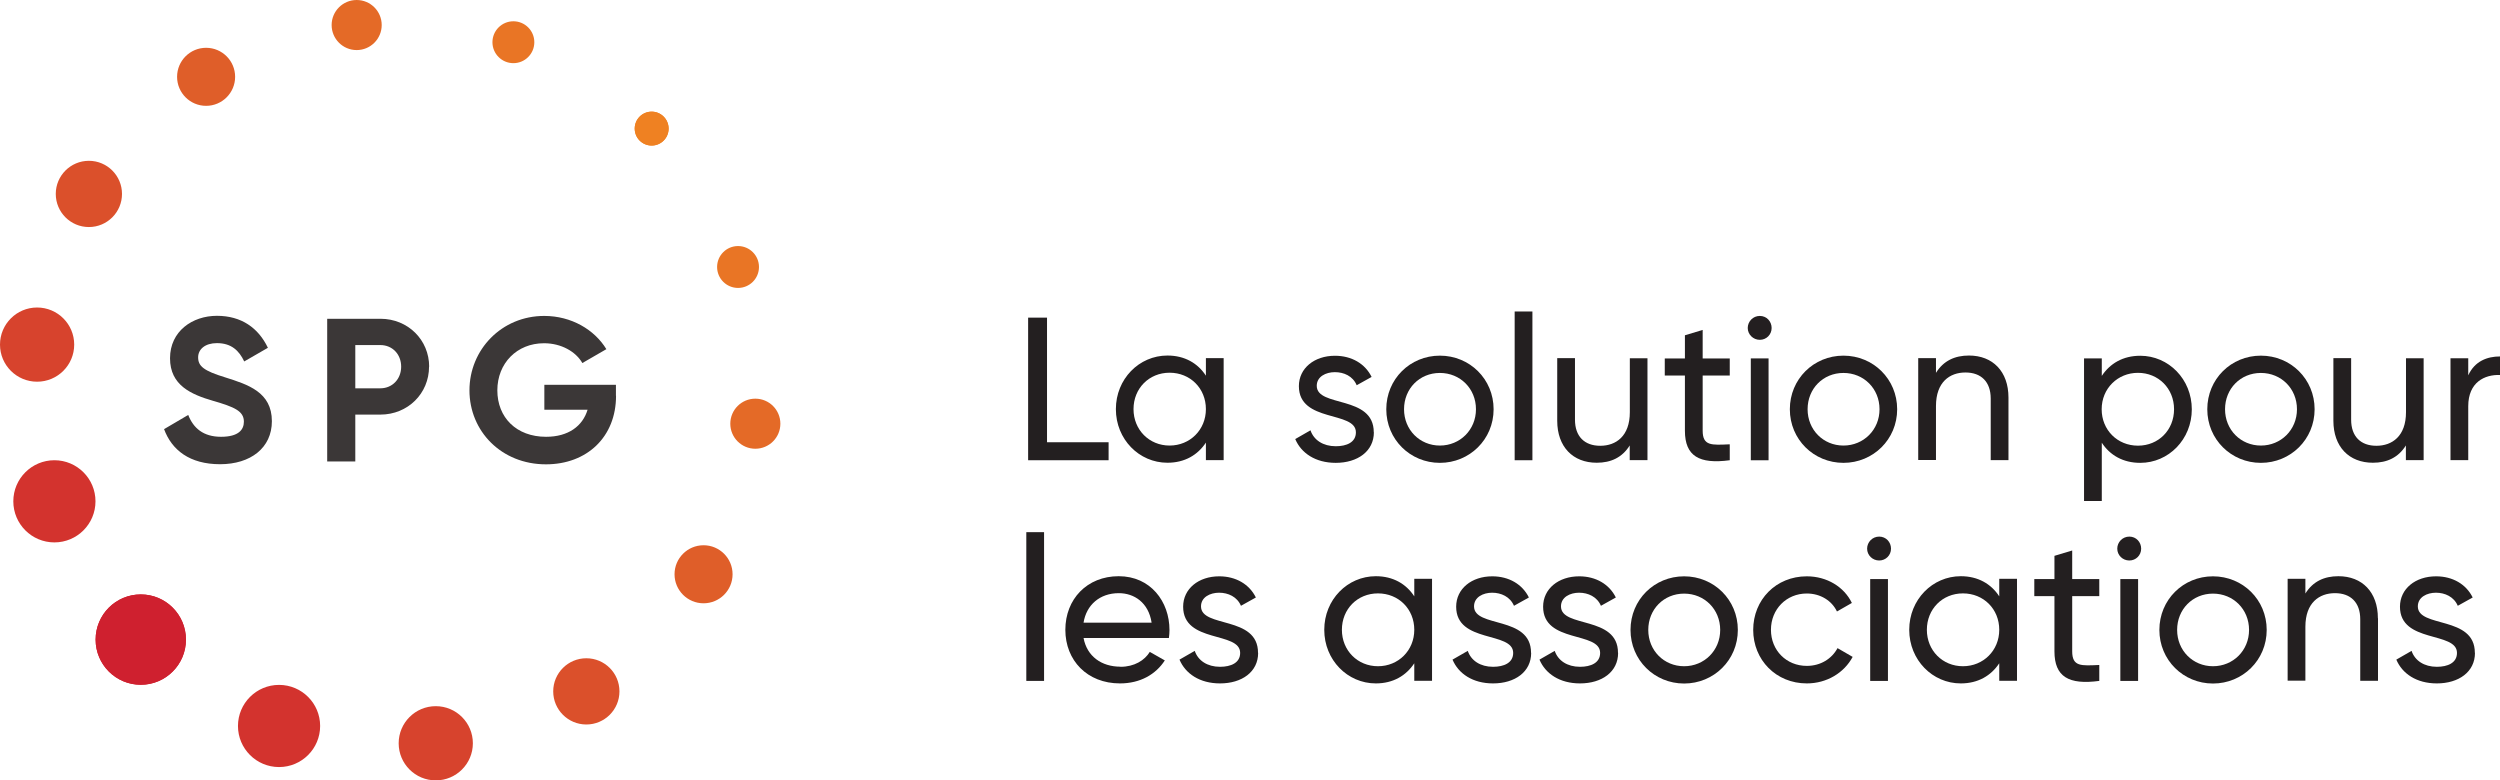 <svg xmlns="http://www.w3.org/2000/svg" id="Layer_2" viewBox="0 0 219.67 68.57"><defs><style>.cls-1{fill:#e97525;}.cls-2{fill:#ef8122;}.cls-3{fill:#e46a27;}.cls-4{fill:#cf202f;}.cls-5{fill:#df5e29;}.cls-6{fill:#d3332e;}.cls-7{fill:#d7432d;}.cls-8{fill:#db502b;}.cls-9{fill:#231f20;}.cls-10{fill:#3b3737;}</style></defs><g id="Layer_1-2"><path class="cls-9" d="m97.41,38.86v1.58h-7.07v-12.53h1.66v10.95h5.41Z"></path><path class="cls-9" d="m107.52,31.48v8.95h-1.56v-1.54c-.72,1.09-1.86,1.77-3.38,1.77-2.49,0-4.53-2.06-4.53-4.71s2.04-4.71,4.53-4.71c1.52,0,2.67.68,3.38,1.77v-1.54h1.56Zm-1.56,4.47c0-1.83-1.38-3.2-3.19-3.2s-3.17,1.38-3.17,3.2,1.38,3.2,3.17,3.2,3.19-1.38,3.19-3.2Z"></path><path class="cls-9" d="m120.72,37.98c0,1.67-1.43,2.69-3.35,2.69-1.79,0-3.04-.86-3.56-2.09l1.34-.77c.29.86,1.11,1.4,2.22,1.4.95,0,1.77-.34,1.77-1.22,0-1.92-5.01-.82-5.01-4.06,0-1.58,1.36-2.67,3.17-2.67,1.47,0,2.65.7,3.22,1.86l-1.31.73c-.34-.81-1.13-1.15-1.92-1.15s-1.59.39-1.59,1.2c0,1.92,5.01.79,5.01,4.08Z"></path><path class="cls-9" d="m121.81,35.96c0-2.65,2.09-4.71,4.71-4.71s4.72,2.06,4.72,4.71-2.11,4.71-4.72,4.71-4.71-2.06-4.71-4.71Zm7.88,0c0-1.81-1.38-3.19-3.17-3.19s-3.15,1.38-3.15,3.19,1.38,3.19,3.15,3.19,3.17-1.38,3.17-3.19Z"></path><path class="cls-9" d="m133.09,27.37h1.56v13.07h-1.56v-13.07Z"></path><path class="cls-9" d="m144.76,31.48v8.95h-1.56v-1.29c-.66,1.06-1.65,1.52-2.9,1.52-2.09,0-3.47-1.4-3.47-3.69v-5.5h1.56v5.41c0,1.47.84,2.29,2.22,2.29s2.6-.84,2.6-2.95v-4.74h1.56Z"></path><path class="cls-9" d="m149.61,32.99v4.85c0,1.36.79,1.27,2.38,1.2v1.4c-2.68.36-3.94-.36-3.94-2.59v-4.85h-1.77v-1.5h1.77v-2.04l1.56-.47v2.51h2.38v1.5h-2.38Z"></path><path class="cls-9" d="m153.57,28.82c0-.57.46-1.06,1.06-1.06s1.04.48,1.04,1.06-.46,1.04-1.04,1.04-1.06-.47-1.06-1.04Zm.27,2.67h1.56v8.95h-1.56v-8.95Z"></path><path class="cls-9" d="m157.27,35.96c0-2.65,2.09-4.71,4.71-4.71s4.72,2.06,4.72,4.71-2.11,4.71-4.72,4.71-4.71-2.06-4.71-4.71Zm7.88,0c0-1.81-1.38-3.19-3.17-3.19s-3.15,1.38-3.15,3.19,1.38,3.19,3.15,3.19,3.17-1.38,3.17-3.19Z"></path><path class="cls-9" d="m176.48,34.94v5.49h-1.56v-5.41c0-1.47-.84-2.29-2.22-2.29s-2.59.84-2.59,2.95v4.74h-1.56v-8.95h1.56v1.29c.66-1.06,1.65-1.52,2.9-1.52,2.09,0,3.47,1.4,3.47,3.69Z"></path><path class="cls-9" d="m192.59,35.96c0,2.65-2.04,4.71-4.53,4.71-1.52,0-2.67-.68-3.38-1.77v5.12h-1.56v-12.53h1.56v1.54c.72-1.09,1.86-1.77,3.38-1.77,2.49,0,4.53,2.06,4.53,4.71Zm-1.56,0c0-1.83-1.38-3.2-3.17-3.2s-3.19,1.38-3.19,3.2,1.38,3.2,3.19,3.2,3.17-1.38,3.17-3.2Z"></path><path class="cls-9" d="m193.95,35.96c0-2.65,2.09-4.71,4.71-4.71s4.72,2.06,4.72,4.71-2.11,4.71-4.72,4.71-4.71-2.06-4.71-4.71Zm7.88,0c0-1.81-1.38-3.19-3.17-3.19s-3.15,1.38-3.15,3.19,1.38,3.19,3.15,3.19,3.17-1.38,3.17-3.19Z"></path><path class="cls-9" d="m212.96,31.48v8.95h-1.56v-1.29c-.66,1.06-1.65,1.52-2.9,1.52-2.09,0-3.47-1.4-3.47-3.69v-5.5h1.56v5.41c0,1.47.84,2.29,2.22,2.29s2.6-.84,2.6-2.95v-4.74h1.56Z"></path><path class="cls-9" d="m219.67,31.32v1.63c-1.34-.05-2.79.63-2.79,2.74v4.74h-1.56v-8.95h1.56v1.5c.57-1.25,1.67-1.66,2.79-1.66Z"></path><path class="cls-9" d="m90.18,46.76h1.56v13.07h-1.56v-13.07Z"></path><path class="cls-9" d="m98.45,58.59c1.23,0,2.13-.57,2.58-1.31l1.32.75c-.79,1.22-2.15,2.02-3.94,2.02-2.88,0-4.8-2.02-4.8-4.71s1.9-4.71,4.69-4.71,4.46,2.22,4.46,4.73c0,.23-.02.46-.05.7h-7.5c.3,1.61,1.58,2.52,3.24,2.52Zm-3.24-3.88h5.98c-.27-1.77-1.54-2.59-2.88-2.59-1.68,0-2.85,1.04-3.1,2.59Z"></path><path class="cls-9" d="m110.55,57.37c0,1.67-1.43,2.68-3.35,2.68-1.79,0-3.04-.86-3.56-2.09l1.34-.77c.29.86,1.11,1.4,2.22,1.4.95,0,1.77-.34,1.77-1.22,0-1.92-5.01-.82-5.01-4.06,0-1.58,1.36-2.67,3.17-2.67,1.47,0,2.65.7,3.22,1.86l-1.31.73c-.34-.8-1.13-1.15-1.92-1.15s-1.59.39-1.59,1.2c0,1.92,5.01.79,5.01,4.08Z"></path><path class="cls-9" d="m125.83,50.87v8.95h-1.56v-1.54c-.72,1.09-1.86,1.77-3.38,1.77-2.49,0-4.53-2.06-4.53-4.71s2.04-4.71,4.53-4.71c1.52,0,2.67.68,3.38,1.77v-1.54h1.56Zm-1.56,4.47c0-1.83-1.38-3.2-3.19-3.2s-3.17,1.38-3.17,3.2,1.38,3.2,3.17,3.2,3.19-1.38,3.19-3.2Z"></path><path class="cls-9" d="m134.54,57.37c0,1.67-1.43,2.68-3.35,2.68-1.79,0-3.04-.86-3.56-2.09l1.34-.77c.29.86,1.11,1.4,2.22,1.4.95,0,1.77-.34,1.77-1.22,0-1.92-5.01-.82-5.01-4.06,0-1.58,1.36-2.67,3.17-2.67,1.47,0,2.65.7,3.22,1.86l-1.31.73c-.34-.8-1.13-1.15-1.92-1.15s-1.59.39-1.59,1.2c0,1.92,5.01.79,5.01,4.08Z"></path><path class="cls-9" d="m142.18,57.37c0,1.67-1.43,2.68-3.35,2.68-1.79,0-3.04-.86-3.56-2.09l1.34-.77c.29.86,1.11,1.4,2.22,1.4.95,0,1.77-.34,1.77-1.22,0-1.92-5.01-.82-5.01-4.06,0-1.58,1.36-2.67,3.17-2.67,1.47,0,2.65.7,3.22,1.86l-1.31.73c-.34-.8-1.13-1.15-1.92-1.15s-1.59.39-1.59,1.2c0,1.92,5.01.79,5.01,4.08Z"></path><path class="cls-9" d="m143.27,55.35c0-2.65,2.09-4.71,4.71-4.71s4.72,2.06,4.72,4.71-2.11,4.71-4.72,4.71-4.71-2.06-4.71-4.71Zm7.88,0c0-1.81-1.38-3.19-3.17-3.19s-3.15,1.38-3.15,3.19,1.38,3.19,3.15,3.19,3.17-1.38,3.17-3.19Z"></path><path class="cls-9" d="m154.05,55.35c0-2.65,2-4.71,4.71-4.71,1.77,0,3.28.93,3.96,2.34l-1.31.75c-.45-.95-1.45-1.58-2.65-1.58-1.79,0-3.15,1.38-3.15,3.19s1.36,3.17,3.15,3.17c1.22,0,2.2-.63,2.7-1.56l1.33.77c-.75,1.4-2.27,2.33-4.03,2.33-2.7,0-4.71-2.06-4.71-4.71Z"></path><path class="cls-9" d="m164.06,48.21c0-.57.46-1.06,1.06-1.06s1.04.48,1.04,1.06-.46,1.04-1.04,1.04-1.06-.46-1.06-1.04Zm.27,2.67h1.56v8.95h-1.56v-8.95Z"></path><path class="cls-9" d="m177.23,50.87v8.95h-1.56v-1.54c-.72,1.09-1.86,1.77-3.38,1.77-2.49,0-4.53-2.06-4.53-4.71s2.04-4.71,4.53-4.71c1.52,0,2.67.68,3.38,1.77v-1.54h1.56Zm-1.56,4.47c0-1.83-1.38-3.2-3.19-3.2s-3.17,1.38-3.17,3.2,1.38,3.2,3.17,3.2,3.19-1.38,3.19-3.2Z"></path><path class="cls-9" d="m182.08,52.38v4.85c0,1.36.79,1.27,2.38,1.2v1.4c-2.68.36-3.94-.36-3.94-2.6v-4.85h-1.77v-1.5h1.77v-2.04l1.56-.47v2.51h2.38v1.5h-2.38Z"></path><path class="cls-9" d="m186.04,48.21c0-.57.46-1.06,1.06-1.06s1.04.48,1.04,1.06-.46,1.04-1.04,1.04-1.06-.46-1.06-1.04Zm.27,2.67h1.56v8.95h-1.56v-8.95Z"></path><path class="cls-9" d="m189.74,55.35c0-2.65,2.09-4.71,4.71-4.71s4.72,2.06,4.72,4.71-2.11,4.71-4.72,4.71-4.71-2.06-4.71-4.71Zm7.88,0c0-1.81-1.38-3.19-3.17-3.19s-3.15,1.38-3.15,3.19,1.38,3.19,3.15,3.19,3.17-1.38,3.17-3.19Z"></path><path class="cls-9" d="m208.95,54.33v5.49h-1.56v-5.41c0-1.47-.84-2.29-2.22-2.29s-2.6.84-2.6,2.95v4.74h-1.56v-8.95h1.56v1.29c.66-1.06,1.65-1.52,2.9-1.52,2.09,0,3.47,1.4,3.47,3.69Z"></path><path class="cls-9" d="m217.47,57.37c0,1.67-1.43,2.68-3.35,2.68-1.79,0-3.04-.86-3.56-2.09l1.34-.77c.29.86,1.11,1.4,2.22,1.4.95,0,1.77-.34,1.77-1.22,0-1.92-5.01-.82-5.01-4.06,0-1.58,1.36-2.67,3.17-2.67,1.47,0,2.65.7,3.22,1.86l-1.31.73c-.34-.8-1.13-1.15-1.92-1.15s-1.59.39-1.59,1.2c0,1.92,5.01.79,5.01,4.08Z"></path><path class="cls-10" d="m14.43,37.7l2.11-1.24c.45,1.16,1.33,1.92,2.88,1.92s2.01-.63,2.01-1.33c0-.93-.84-1.29-2.71-1.83-1.92-.56-3.78-1.36-3.78-3.74s1.97-3.73,4.12-3.73,3.64,1.06,4.48,2.81l-2.08,1.2c-.45-.95-1.13-1.61-2.4-1.61-1.04,0-1.65.54-1.65,1.25,0,.77.48,1.18,2.38,1.76,1.99.63,4.1,1.29,4.1,3.85,0,2.35-1.88,3.78-4.55,3.78s-4.25-1.24-4.93-3.1Z"></path><path class="cls-10" d="m37.7,32.22c0,2.35-1.86,4.21-4.28,4.21h-2.2v4.12h-2.47v-12.54h4.68c2.42,0,4.28,1.86,4.28,4.21Zm-2.45,0c0-1.09-.77-1.9-1.83-1.9h-2.2v3.8h2.2c1.06,0,1.83-.82,1.83-1.9Z"></path><path class="cls-10" d="m54.13,34.78c0,3.62-2.56,6.02-6.16,6.02-3.92,0-6.72-2.92-6.72-6.5s2.83-6.54,6.57-6.54c2.38,0,4.41,1.2,5.46,2.92l-2.11,1.22c-.57-1-1.85-1.74-3.37-1.74-2.38,0-4.1,1.76-4.1,4.14s1.67,4.08,4.28,4.08c1.97,0,3.22-.95,3.65-2.38h-3.8v-2.19h6.29v.97Z"></path><circle class="cls-4" cx="12.37" cy="56.2" r="3.97"></circle><circle class="cls-6" cx="4.78" cy="44.05" r="3.61"></circle><circle class="cls-7" cx="3.26" cy="30.28" r="3.26"></circle><circle class="cls-8" cx="7.81" cy="17.04" r="2.91"></circle><circle class="cls-5" cx="18.11" cy="6.75" r="2.55"></circle><circle class="cls-3" cx="31.34" cy="2.2" r="2.2"></circle><circle class="cls-1" cx="45.11" cy="3.71" r="1.84"></circle><circle class="cls-2" cx="57.26" cy="11.3" r="1.49"></circle><circle class="cls-4" cx="12.37" cy="56.2" r="3.97"></circle><circle class="cls-6" cx="24.52" cy="63.79" r="3.61"></circle><circle class="cls-7" cx="38.29" cy="65.31" r="3.26"></circle><circle class="cls-8" cx="51.52" cy="60.75" r="2.91"></circle><circle class="cls-5" cx="61.82" cy="50.46" r="2.55"></circle><circle class="cls-3" cx="66.37" cy="37.23" r="2.2"></circle><circle class="cls-1" cx="64.85" cy="23.46" r="1.84"></circle><circle class="cls-2" cx="57.26" cy="11.3" r="1.49"></circle></g></svg>